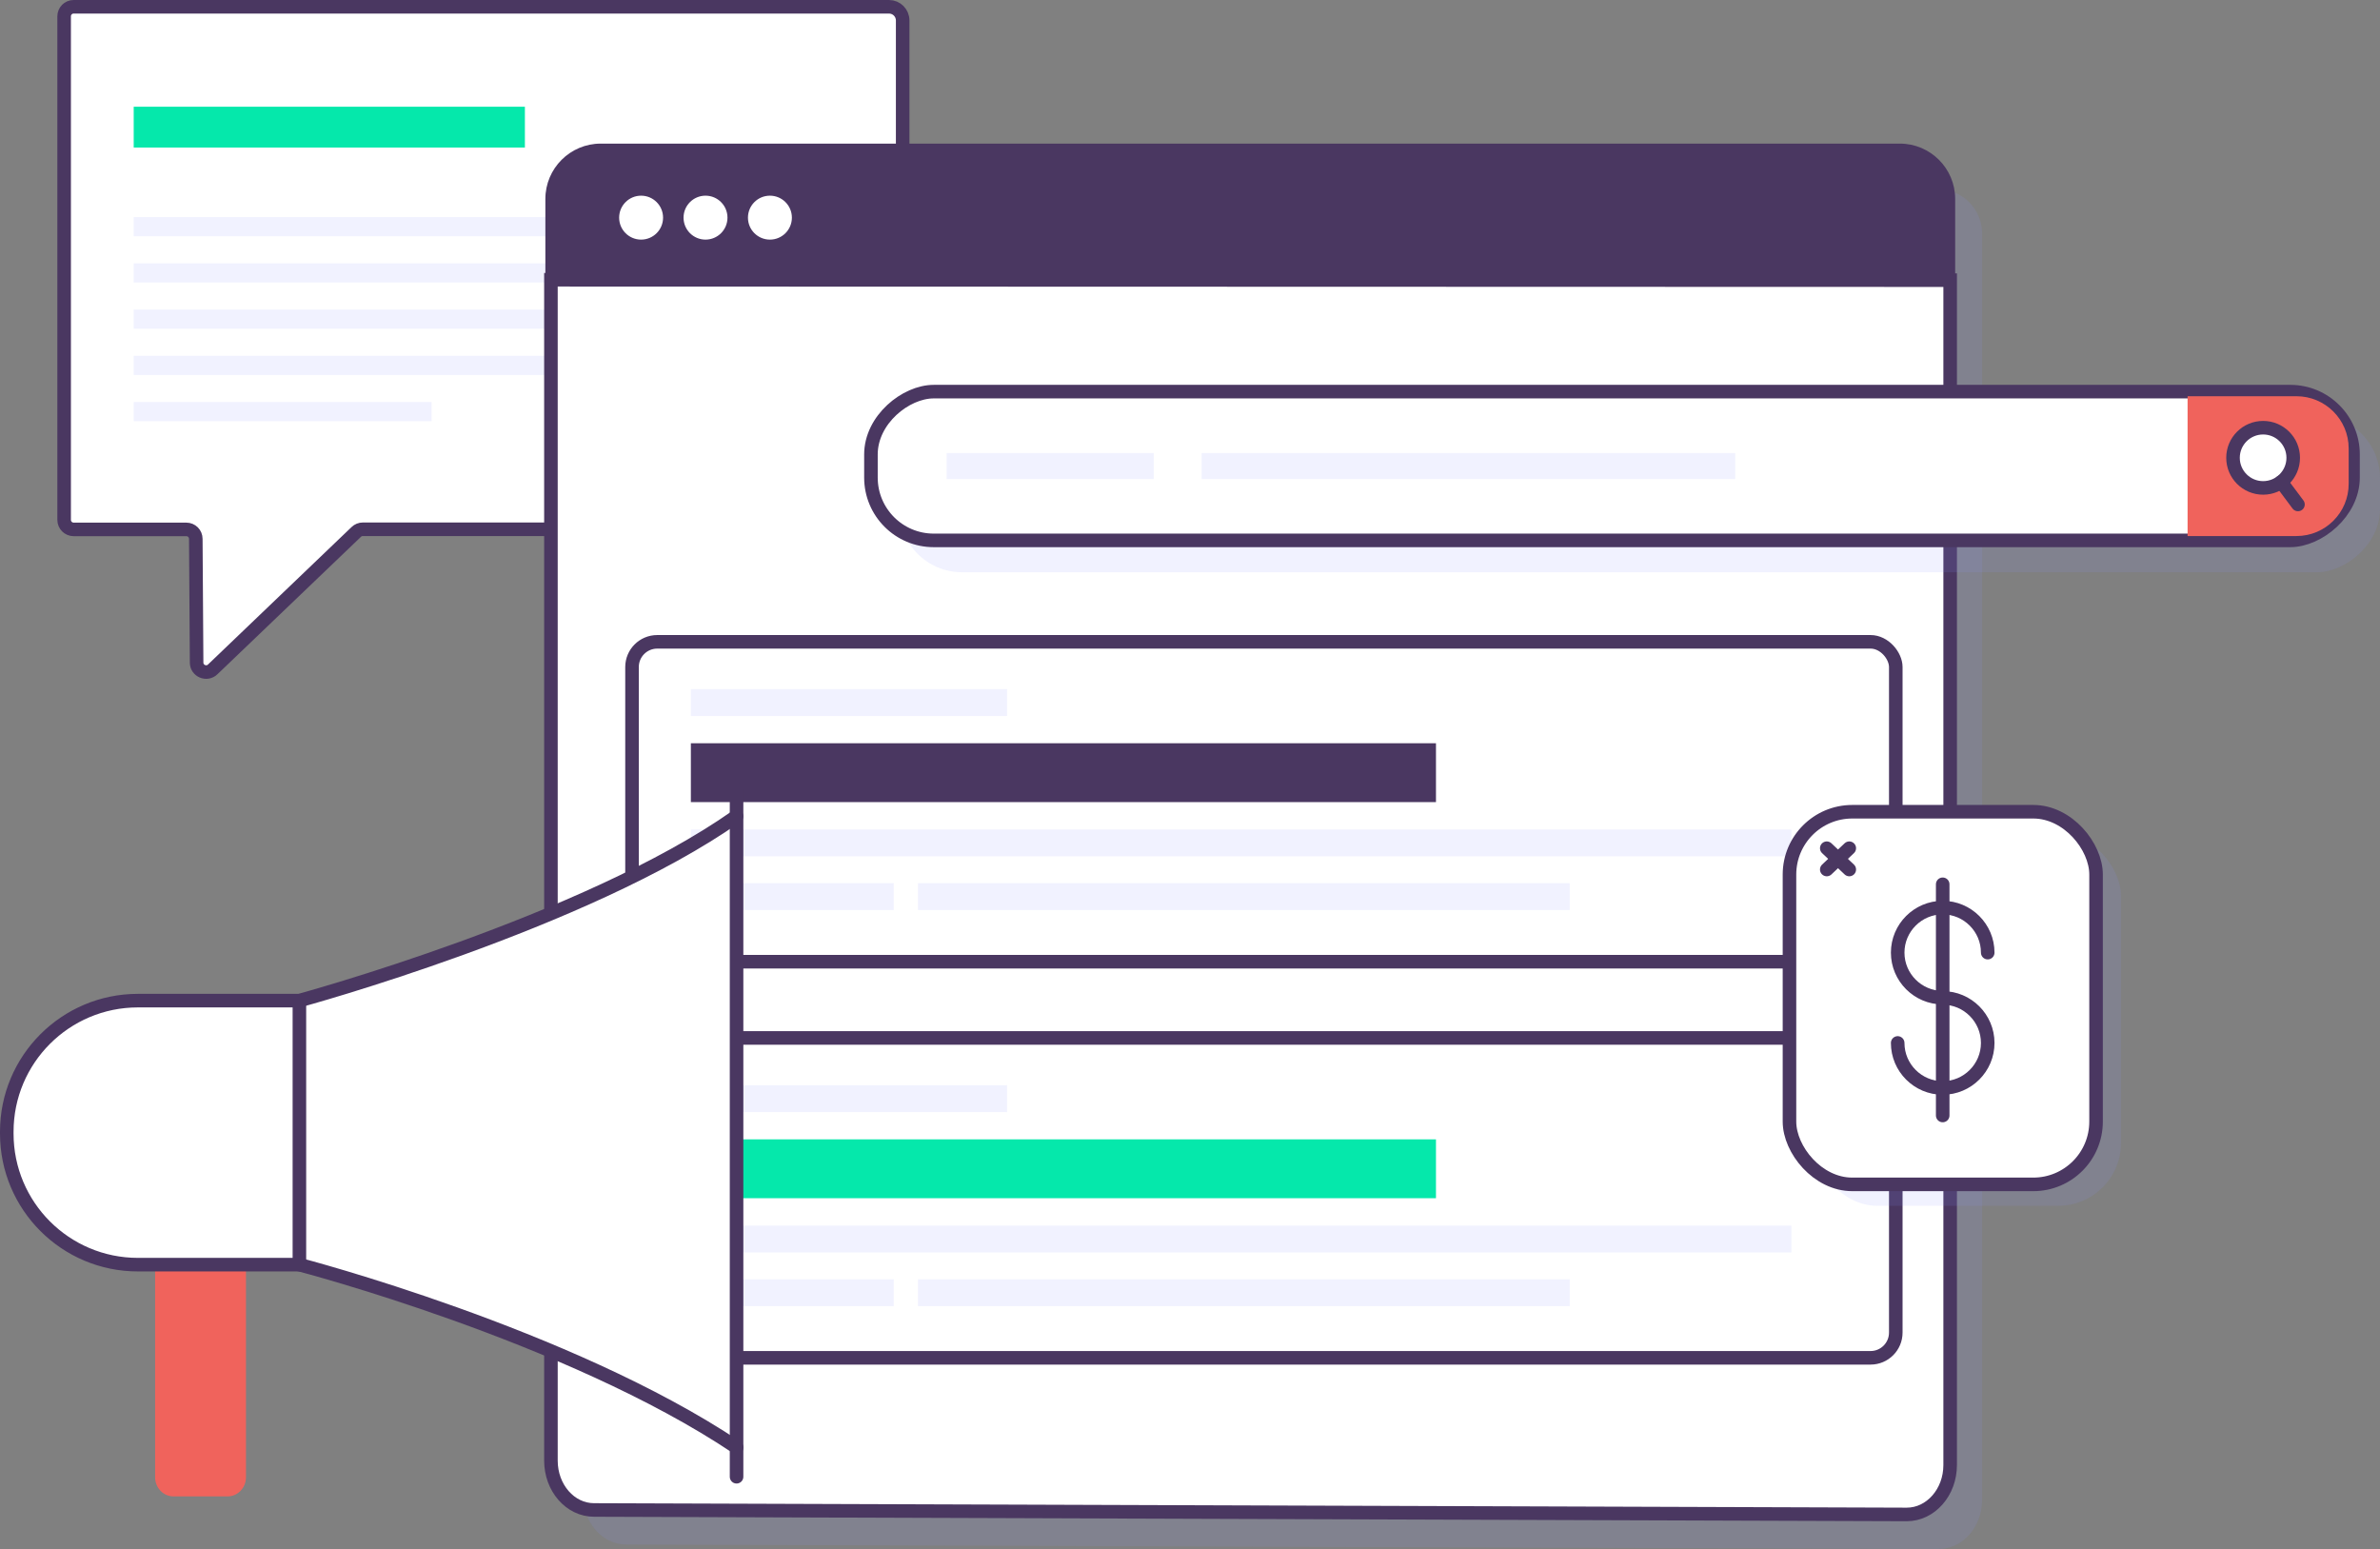 <?xml version="1.0" encoding="UTF-8"?><svg id="Capa_2" xmlns="http://www.w3.org/2000/svg" viewBox="0 0 175.52 114.23"><rect x="0" y="0" width="175.52" height="114.23" fill="#808080" stroke="none"/><defs><style>.cls-1{stroke-linejoin:round;}.cls-1,.cls-2{fill:none;}.cls-1,.cls-2,.cls-3{stroke-linecap:round;}.cls-1,.cls-2,.cls-3,.cls-4{stroke:#4a3761;}.cls-5,.cls-6{opacity:.12;}.cls-5,.cls-7{fill:#8b93ff;}.cls-8{fill:#f0635c;}.cls-9,.cls-3,.cls-4{fill:#fff;}.cls-10{fill:#05e8ab;}.cls-11{fill:#4a3761;}.cls-2,.cls-3,.cls-4{stroke-miterlimit:10;}</style></defs><g id="Capa_1-2"><g><g><path class="cls-4" d="M47.47,.5H5.43c-.39,0-.7,.32-.7,.7V38.34c0,.39,.32,.7,.7,.7H13.74c.39,0,.7,.31,.7,.7l.06,9.12c0,.62,.75,.93,1.19,.5l10.58-10.13c.13-.13,.31-.2,.49-.2h39.11c.39,0,.7-.32,.7-.7V1.51c0-.56-.45-1.01-1.01-1.01h-18.1"/><rect class="cls-5" x="9.86" y="16.01" width="51.01" height="1.41"/><rect class="cls-5" x="9.86" y="19.42" width="51.01" height="1.41"/><rect class="cls-5" x="9.86" y="22.83" width="51.01" height="1.41"/><rect class="cls-5" x="9.86" y="26.24" width="51.01" height="1.41"/><rect class="cls-5" x="9.86" y="29.65" width="21.97" height="1.41"/><rect class="cls-10" x="9.86" y="7.87" width="28.85" height="3.01"/></g><path class="cls-5" d="M142.98,114.23l-96.8-.33c-1.76,0-3.18-1.63-3.18-3.64V13.92l99.91,.03c1.81,0,3.27,1.47,3.27,3.27V110.59c0,2.01-1.44,3.64-3.2,3.64Z"/><path class="cls-11" d="M40.23,10.58h103.97v5.56c0,2.25-1.83,4.08-4.08,4.08H44.31c-2.25,0-4.08-1.83-4.08-4.08v-5.56h0Z" transform="translate(184.42 30.81) rotate(180)"/><g><circle class="cls-9" cx="47.28" cy="16.05" r="1.62"/><circle class="cls-9" cx="52.03" cy="16.05" r="1.62"/><circle class="cls-9" cx="56.78" cy="16.05" r="1.62"/></g><path class="cls-4" d="M140.61,111.68l-96.8-.33c-1.76,0-3.18-1.63-3.18-3.64V20.63l103.19,.03V108.04c0,2.01-1.44,3.64-3.2,3.64Z"/><g><rect class="cls-5" x="115.13" y="-18.18" width="11.57" height="109.2" rx="4.63" ry="4.63" transform="translate(157.34 -84.5) rotate(90)"/><rect class="cls-4" x="113.39" y="-20.28" width="10.97" height="109.3" rx="4.63" ry="4.63" transform="translate(153.25 -84.51) rotate(90)"/><g class="cls-6"><rect class="cls-7" x="69.81" y="33.41" width="15.28" height="1.92"/><rect class="cls-7" x="88.62" y="33.41" width="39.35" height="1.92"/></g><path class="cls-8" d="M161.33,29.22h8.03c2.12,0,3.85,1.72,3.85,3.85v2.61c0,2.12-1.72,3.85-3.85,3.85h-8.03v-10.3h0Z"/><g><circle class="cls-3" cx="166.9" cy="33.76" r="2.22"/><line class="cls-3" x1="169.47" y1="37.2" x2="168.23" y2="35.54"/></g></g><g><rect class="cls-3" x="46.61" y="47.33" width="93.2" height="23.59" rx="1.86" ry="1.86"/><g><rect class="cls-5" x="50.95" y="61.17" width="81.16" height="1.98"/><rect class="cls-5" x="50.95" y="50.82" width="23.32" height="1.98"/><rect class="cls-5" x="50.95" y="65.13" width="14.96" height="1.98"/><rect class="cls-5" x="67.7" y="65.13" width="48.06" height="1.98"/><rect class="cls-11" x="50.95" y="54.81" width="54.95" height="4.34"/></g></g><g><rect class="cls-3" x="46.61" y="76.54" width="93.2" height="23.59" rx="1.86" ry="1.86"/><g><rect class="cls-5" x="50.95" y="90.38" width="81.16" height="1.98"/><rect class="cls-5" x="50.95" y="80.03" width="23.32" height="1.98"/><rect class="cls-5" x="50.95" y="94.34" width="14.96" height="1.98"/><rect class="cls-5" x="67.7" y="94.34" width="48.06" height="1.98"/><rect class="cls-10" x="50.95" y="84.02" width="54.95" height="4.34"/></g></g><g><path class="cls-8" d="M11.44,93.26v15.68c0,.78,.61,1.41,1.36,1.41h3.98c.75,0,1.36-.63,1.36-1.41v-15.68"/><path class="cls-3" d="M54.32,60.19c-11.14,7.86-32.25,13.6-32.25,13.6H10.17c-5.34,0-9.67,4.33-9.67,9.67v.13c0,5.34,4.33,9.67,9.67,9.67h11.91s19.82,5.16,32.25,13.48"/><line class="cls-2" x1="54.32" y1="58.2" x2="54.32" y2="108.9"/><line class="cls-2" x1="22.08" y1="74.01" x2="22.08" y2="93.26"/></g><g><g><rect class="cls-5" x="133.81" y="61.44" width="22.61" height="27.48" rx="4.63" ry="4.63"/><rect class="cls-4" x="131.97" y="59.86" width="22.61" height="27.48" rx="4.63" ry="4.63"/><g><line class="cls-1" x1="134.72" y1="62.55" x2="136.38" y2="64.12"/><line class="cls-1" x1="136.38" y1="62.55" x2="134.72" y2="64.12"/></g></g><path class="cls-2" d="M143.27,73.57c-1.83,0-3.32-1.49-3.32-3.32s1.49-3.32,3.32-3.32,3.32,1.49,3.32,3.32"/><path class="cls-2" d="M143.27,73.59c1.83,0,3.32,1.49,3.32,3.32s-1.49,3.32-3.32,3.32-3.32-1.49-3.32-3.32"/><line class="cls-2" x1="143.27" y1="82.26" x2="143.27" y2="65.21"/></g></g></g></svg>